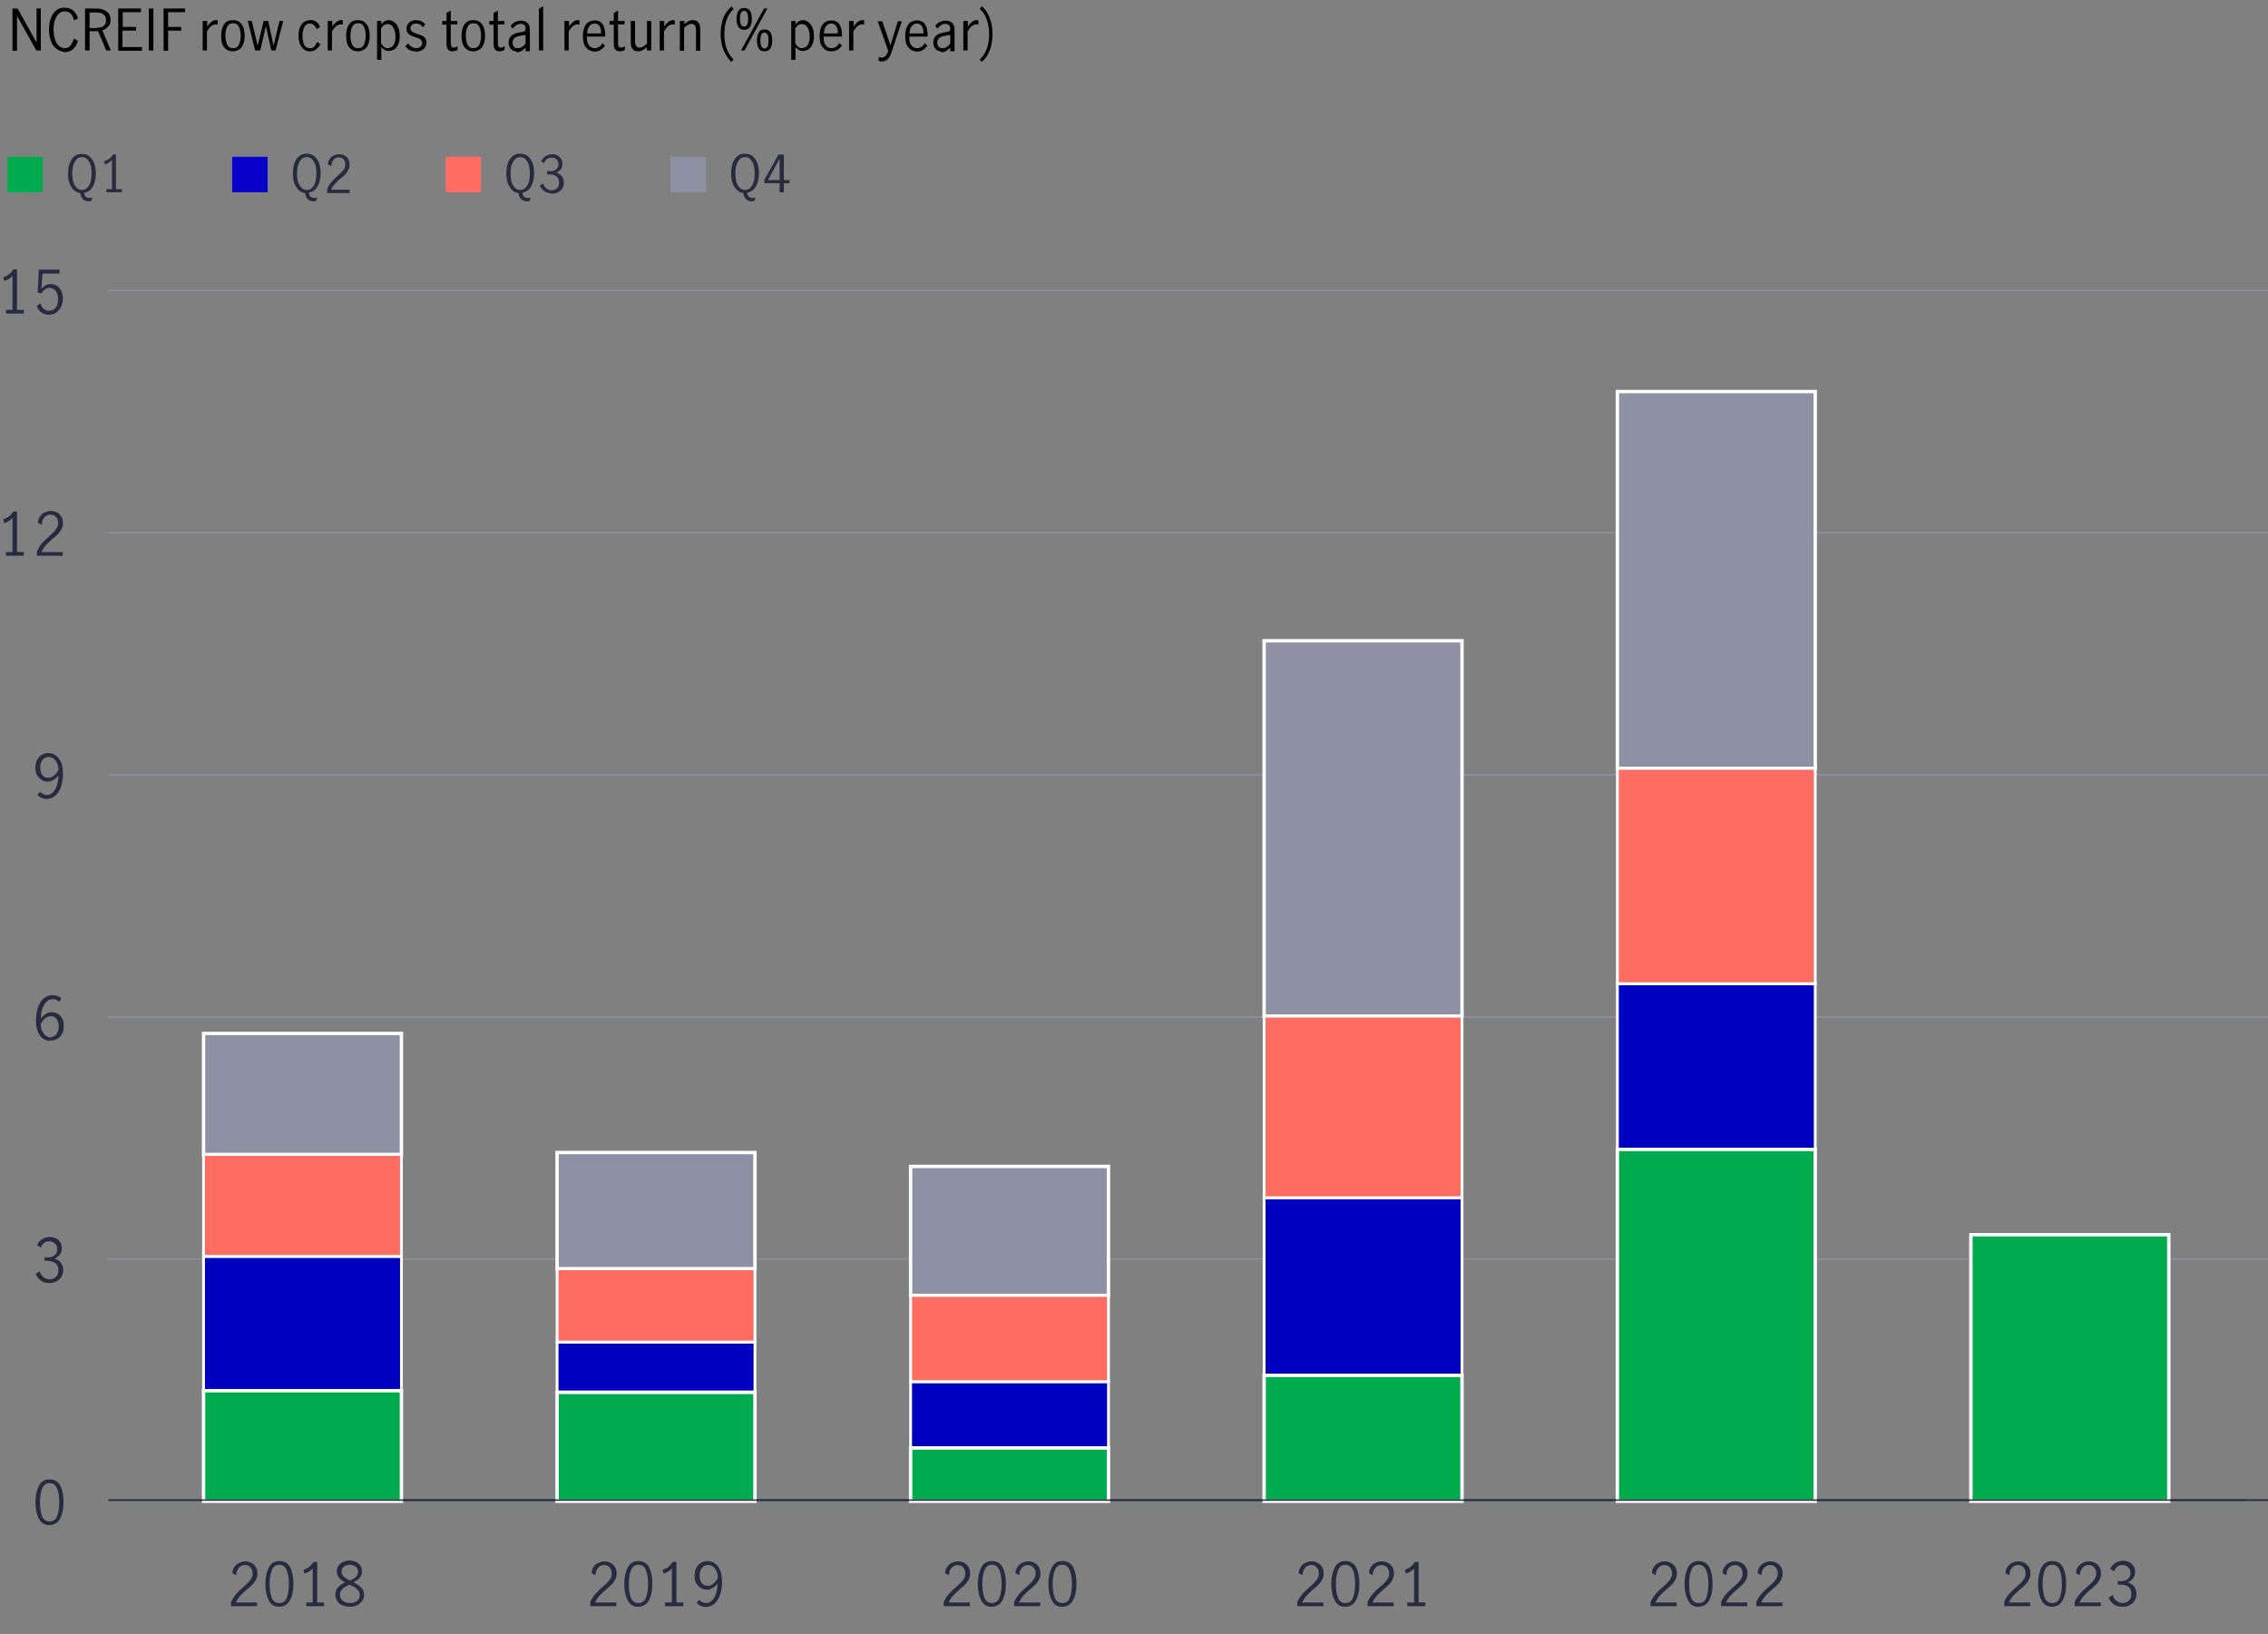 <?xml version="1.0" encoding="utf-8"?>
<!-- Generator: Adobe Illustrator 27.5.0, SVG Export Plug-In . SVG Version: 6.00 Build 0)  -->
<svg version="1.1" id="Private_credit_pie" xmlns="http://www.w3.org/2000/svg" xmlns:xlink="http://www.w3.org/1999/xlink" x="0px"
	 y="0px" viewBox="0 0 800 576.3" style="enable-background:new 0 0 800 576.3;" xml:space="preserve">
<rect x="0" y="0" width="800" height="576.3" fill="#808080" stroke="none"/>
<style type="text/css">
	.st0{fill:none;stroke:#282B3E;stroke-width:0.5;stroke-miterlimit:10;}
	.st1{enable-background:new    ;}
	.st2{fill:#272B40;}
	.st3{fill:none;stroke:#8E90A2;stroke-width:0.5;stroke-linecap:round;stroke-linejoin:round;}
	.st4{fill:#8E90A4;stroke:#FFFFFF;stroke-width:1.2;stroke-miterlimit:10;}
	.st5{fill:#FF6C62;stroke:#FFFFFF;stroke-width:0.99;stroke-miterlimit:10;}
	.st6{fill:#0000C1;stroke:#FFFFFF;stroke-width:0.99;stroke-miterlimit:10;}
	.st7{fill:#00AB4E;stroke:#FFFFFF;stroke-width:1.2;stroke-miterlimit:10;}
	.st8{fill:#00AB4E;}
	.st9{fill:#282B3E;}
	.st10{fill:#0800C9;}
	.st11{fill:#FF6C62;}
	.st12{fill:#8E90A4;}
</style>
<line class="st0" x1="38.3" y1="529.1" x2="792.5" y2="529.1"/>
<g class="st1">
	<path class="st2" d="M13.7,535.6c-0.8-1.5-1.2-3.5-1.2-5.7c0-2.3,0.4-4.2,1.2-5.8c0.8-1.6,2-2.3,3.8-2.3c1.8,0,3.1,0.8,3.8,2.3
		c0.8,1.6,1.1,3.5,1.1,5.8c0,2.3-0.4,4.2-1.2,5.7s-2.1,2.3-3.8,2.3S14.5,537.2,13.7,535.6z M20.2,534.6c0.5-1.4,0.7-2.9,0.7-4.7
		c0-1.8-0.2-3.4-0.7-4.7c-0.5-1.4-1.4-2.1-2.7-2.1c-1.3,0-2.2,0.7-2.7,2.1c-0.5,1.4-0.7,2.9-0.7,4.7c0,1.8,0.2,3.3,0.7,4.7
		c0.5,1.4,1.4,2,2.7,2C18.8,536.6,19.7,535.9,20.2,534.6z"/>
</g>
<g class="st1">
	<path class="st2" d="M14.5,451.7c-0.9-0.6-1.5-1.4-1.9-2.4l1.4-0.9c0.3,0.8,0.7,1.5,1.3,2c0.6,0.5,1.3,0.8,2.1,0.8
		c1,0,1.7-0.3,2.3-0.8c0.6-0.6,0.9-1.3,0.9-2.3c0-1.2-0.4-2.1-1.1-2.6s-1.7-0.8-2.9-0.8c-0.4,0-0.7,0-0.9,0v-1.3
		c0.3,0.1,0.7,0.1,1.1,0.1c1.1,0,2-0.3,2.5-0.8c0.6-0.5,0.9-1.2,0.9-2.1c0-0.9-0.3-1.5-0.8-2s-1.2-0.8-2.1-0.8
		c-0.7,0-1.3,0.2-1.8,0.6c-0.5,0.4-0.9,1-1.1,1.6l-1.3-0.8c0.3-0.9,0.9-1.5,1.7-2.1c0.8-0.5,1.7-0.8,2.8-0.8c0.8,0,1.5,0.2,2.2,0.5
		c0.6,0.3,1.1,0.8,1.5,1.4s0.5,1.3,0.5,2c0,0.9-0.2,1.6-0.6,2.2c-0.4,0.6-1.1,1.1-2,1.5c1,0.3,1.8,0.8,2.3,1.5
		c0.5,0.7,0.8,1.5,0.8,2.4c0,0.9-0.2,1.8-0.6,2.5s-1,1.2-1.7,1.6c-0.7,0.4-1.6,0.6-2.5,0.6C16.3,452.6,15.3,452.3,14.5,451.7z"/>
</g>
<g class="st1">
	<path class="st2" d="M15.3,366.4c-0.8-0.5-1.4-1.3-1.9-2.4c-0.5-1.1-0.7-2.5-0.7-4.1c0-1.9,0.3-3.5,0.8-4.9c0.5-1.3,1.2-2.3,2.1-3
		c0.9-0.7,1.9-1,2.9-1c0.6,0,1.2,0.1,1.7,0.3s1,0.4,1.4,0.8l-0.7,1.3c-0.6-0.7-1.4-1-2.3-1c-0.7,0-1.3,0.2-1.9,0.7
		c-0.6,0.5-1.1,1.2-1.6,2.2c-0.4,1-0.7,2.3-0.7,3.9c0.6-0.7,1.2-1.2,1.8-1.6s1.3-0.6,2-0.6c0.7,0,1.4,0.2,2.1,0.5
		c0.7,0.4,1.2,0.9,1.6,1.6c0.4,0.7,0.6,1.6,0.6,2.7c0,1.2-0.2,2.2-0.7,3c-0.5,0.8-1.1,1.4-1.8,1.7c-0.7,0.4-1.4,0.5-2.1,0.5
		C16.9,367.2,16.1,366.9,15.3,366.4z M19.2,365.4c0.5-0.3,0.8-0.7,1.1-1.3c0.3-0.6,0.4-1.3,0.4-2.2c0-0.6-0.1-1.1-0.3-1.7
		c-0.2-0.5-0.5-1-0.9-1.3s-0.9-0.5-1.5-0.5c-0.8,0-1.5,0.3-2.1,0.8c-0.6,0.5-1.1,1.1-1.5,1.9c0,1.2,0.2,2.1,0.6,2.8
		c0.4,0.7,0.8,1.2,1.3,1.5c0.5,0.3,1,0.5,1.5,0.5C18.3,365.8,18.8,365.6,19.2,365.4z"/>
</g>
<g class="st1">
	<path class="st2" d="M13.2,280.4l0.9-1.1c0.8,0.7,1.6,1.1,2.4,1.1c0.7,0,1.3-0.2,1.9-0.7s1.1-1.2,1.5-2.2c0.4-1,0.7-2.3,0.7-4
		c-0.5,0.7-1.1,1.2-1.8,1.6c-0.6,0.4-1.3,0.6-2,0.6c-0.6,0-1.3-0.2-1.9-0.5s-1.2-0.9-1.7-1.6c-0.5-0.7-0.7-1.7-0.7-2.8
		c0-1.2,0.2-2.2,0.7-3c0.5-0.8,1.1-1.4,1.8-1.7c0.7-0.4,1.4-0.5,2.1-0.5c0.9,0,1.8,0.3,2.5,0.8c0.8,0.5,1.4,1.3,1.9,2.4
		c0.5,1.1,0.7,2.5,0.7,4.1c0,1.9-0.3,3.5-0.8,4.9c-0.5,1.3-1.2,2.3-2.1,3c-0.9,0.7-1.9,1-2.9,1C15.3,281.8,14.2,281.3,13.2,280.4z
		 M19,273.6c0.6-0.5,1.1-1.1,1.6-1.9c0-1.2-0.2-2.1-0.6-2.8s-0.8-1.2-1.3-1.5s-1-0.4-1.5-0.4c-0.5,0-1,0.1-1.5,0.4
		c-0.5,0.3-0.8,0.7-1.1,1.3c-0.3,0.6-0.4,1.3-0.4,2.2c0,0.9,0.2,1.8,0.7,2.4c0.5,0.7,1.1,1,2,1C17.7,274.4,18.4,274.1,19,273.6z"/>
</g>
<g class="st1">
	<path class="st2" d="M4.4,194.7v-12c-0.7,0.8-1.6,1.4-2.9,1.8l-0.4-1.3c0.8-0.3,1.5-0.6,2.1-1.1c0.6-0.5,1.1-1.1,1.5-1.7h1.3v14.3
		h2.4v1.3H2.1v-1.3H4.4z"/>
	<path class="st2" d="M14.7,191.7c0.7-0.8,1.6-1.7,2.7-2.6c0.7-0.6,1.3-1.2,1.7-1.6c0.4-0.4,0.7-0.9,1-1.4s0.4-1.1,0.4-1.6
		c0-0.8-0.2-1.5-0.7-2.1c-0.5-0.6-1.1-0.9-2-0.9c-0.6,0-1.2,0.2-1.6,0.5c-0.5,0.3-0.8,0.8-1.1,1.3c-0.2,0.6-0.4,1.1-0.3,1.8
		l-1.4-0.7c0-0.8,0.2-1.5,0.6-2.1c0.4-0.6,0.9-1.2,1.6-1.5s1.5-0.6,2.3-0.6c0.9,0,1.6,0.2,2.3,0.6c0.7,0.4,1.1,0.9,1.5,1.5
		c0.3,0.6,0.5,1.4,0.5,2.2c0,0.8-0.2,1.5-0.5,2.1c-0.3,0.6-0.7,1.2-1.2,1.7c-0.5,0.5-1.1,1.1-2,1.8c-1,0.9-1.8,1.6-2.4,2.3
		c-0.6,0.7-1.1,1.5-1.5,2.3h7.5v1.3H13v-1.4C13.5,193.5,14,192.5,14.7,191.7z"/>
</g>
<g class="st1">
	<path class="st2" d="M4.4,109.3v-12c-0.7,0.8-1.6,1.4-2.9,1.8l-0.4-1.3c0.8-0.3,1.5-0.6,2.1-1.1c0.6-0.5,1.1-1.1,1.5-1.7h1.3v14.3
		h2.4v1.3H2.1v-1.3H4.4z"/>
	<path class="st2" d="M14.6,110.2c-0.8-0.5-1.3-1.3-1.6-2.3l1.3-0.9c0.2,0.8,0.6,1.5,1.1,1.9c0.6,0.5,1.2,0.7,1.9,0.7
		c0.7,0,1.3-0.2,1.8-0.6c0.5-0.4,0.9-0.9,1.1-1.5s0.3-1.3,0.3-2c0-0.8-0.1-1.5-0.4-2.1c-0.3-0.6-0.6-1.1-1.1-1.4
		c-0.5-0.3-1-0.5-1.5-0.5c-0.6,0-1.2,0.2-1.7,0.6c-0.5,0.4-0.9,0.9-1.2,1.4l-1.3-0.3l0.4-8.1h7.3v1.4h-6l-0.4,5.4
		c0.9-1.1,2-1.7,3.2-1.7c0.9,0,1.7,0.2,2.4,0.7c0.7,0.5,1.2,1.1,1.5,1.9s0.5,1.6,0.5,2.5c0,1-0.2,1.9-0.6,2.8
		c-0.4,0.9-1,1.5-1.7,2.1c-0.8,0.5-1.6,0.8-2.6,0.8C16.2,111,15.3,110.7,14.6,110.2z"/>
</g>
<line class="st0" x1="70.4" y1="529.1" x2="818.5" y2="529.1"/>
<line class="st3" x1="38.3" y1="444.1" x2="805.5" y2="444.1"/>
<line class="st3" x1="38.3" y1="358.7" x2="805.5" y2="358.7"/>
<line class="st3" x1="38.3" y1="273.3" x2="805.5" y2="273.3"/>
<line class="st3" x1="38.3" y1="187.9" x2="805.5" y2="187.9"/>
<line class="st3" x1="38.3" y1="102.5" x2="805.5" y2="102.5"/>
<rect x="71.8" y="364.5" class="st4" width="69.8" height="42.7"/>
<rect x="196.5" y="406.5" class="st4" width="69.8" height="41"/>
<rect x="321.2" y="411.4" class="st4" width="69.8" height="45.5"/>
<rect x="445.9" y="226" class="st4" width="69.8" height="132.4"/>
<rect x="570.5" y="138.1" class="st4" width="69.8" height="132.9"/>
<rect x="71.8" y="407.2" class="st5" width="69.8" height="36"/>
<rect x="196.5" y="447.5" class="st5" width="69.8" height="25.9"/>
<rect x="321.2" y="456.9" class="st5" width="69.8" height="30.5"/>
<rect x="445.9" y="358.4" class="st5" width="69.8" height="64.1"/>
<rect x="570.5" y="271" class="st5" width="69.8" height="76"/>
<rect x="71.8" y="443.2" class="st6" width="69.8" height="47.3"/>
<rect x="196.5" y="473.4" class="st6" width="69.8" height="17.6"/>
<rect x="321.2" y="487.4" class="st6" width="69.8" height="23.3"/>
<rect x="445.9" y="422.5" class="st6" width="69.8" height="62.6"/>
<rect x="570.5" y="347" class="st6" width="69.8" height="58.4"/>
<rect x="71.8" y="490.5" class="st7" width="69.8" height="39"/>
<rect x="196.5" y="491.1" class="st7" width="69.8" height="38.4"/>
<rect x="321.2" y="510.7" class="st7" width="69.8" height="18.8"/>
<rect x="445.9" y="485.1" class="st7" width="69.8" height="44.4"/>
<rect x="570.5" y="405.4" class="st7" width="69.8" height="124.1"/>
<rect x="695.2" y="435.5" class="st7" width="69.8" height="94"/>
<g class="st1">
	<path class="st2" d="M708.7,562.2c0.7-0.8,1.6-1.7,2.7-2.6c0.7-0.6,1.3-1.2,1.7-1.6c0.4-0.4,0.7-0.9,1-1.4s0.4-1.1,0.4-1.6
		c0-0.8-0.2-1.5-0.7-2.1c-0.5-0.6-1.1-0.9-2-0.9c-0.6,0-1.2,0.2-1.6,0.5c-0.5,0.3-0.8,0.8-1.1,1.3c-0.2,0.6-0.4,1.1-0.3,1.8
		l-1.4-0.7c0-0.8,0.2-1.5,0.6-2.1c0.4-0.6,0.9-1.2,1.6-1.5s1.5-0.6,2.3-0.6c0.9,0,1.6,0.2,2.3,0.6c0.7,0.4,1.1,0.9,1.5,1.5
		c0.3,0.6,0.5,1.4,0.5,2.2c0,0.8-0.2,1.5-0.5,2.1c-0.3,0.6-0.7,1.2-1.2,1.7c-0.5,0.5-1.1,1.1-2,1.8c-1,0.9-1.8,1.6-2.4,2.3
		c-0.6,0.7-1.1,1.5-1.5,2.3h7.5v1.3H707V565C707.4,563.9,708,563,708.7,562.2z"/>
	<path class="st2" d="M720.1,564.4c-0.8-1.5-1.2-3.5-1.2-5.7c0-2.3,0.4-4.2,1.2-5.8c0.8-1.6,2-2.3,3.8-2.3c1.8,0,3.1,0.8,3.8,2.3
		c0.8,1.6,1.1,3.5,1.1,5.8c0,2.3-0.4,4.2-1.2,5.7s-2.1,2.3-3.8,2.3S720.9,566,720.1,564.4z M726.6,563.4c0.5-1.4,0.7-2.9,0.7-4.7
		c0-1.8-0.2-3.4-0.7-4.7c-0.5-1.4-1.4-2.1-2.7-2.1c-1.3,0-2.2,0.7-2.7,2.1s-0.7,2.9-0.7,4.7c0,1.8,0.2,3.3,0.7,4.7
		c0.5,1.4,1.4,2,2.7,2C725.2,565.4,726.1,564.7,726.6,563.4z"/>
	<path class="st2" d="M733.6,562.2c0.7-0.8,1.6-1.7,2.7-2.6c0.7-0.6,1.3-1.2,1.7-1.6c0.4-0.4,0.7-0.9,1-1.4c0.3-0.5,0.4-1.1,0.4-1.6
		c0-0.8-0.2-1.5-0.7-2.1c-0.5-0.6-1.1-0.9-2-0.9c-0.6,0-1.2,0.2-1.6,0.5c-0.5,0.3-0.8,0.8-1.1,1.3c-0.2,0.6-0.4,1.1-0.3,1.8
		l-1.4-0.7c0-0.8,0.2-1.5,0.6-2.1s0.9-1.2,1.6-1.5c0.7-0.4,1.5-0.6,2.3-0.6c0.9,0,1.6,0.2,2.3,0.6c0.7,0.4,1.1,0.9,1.5,1.5
		c0.3,0.6,0.5,1.4,0.5,2.2c0,0.8-0.2,1.5-0.5,2.1c-0.3,0.6-0.7,1.2-1.2,1.7c-0.5,0.5-1.1,1.1-2,1.8c-1,0.9-1.8,1.6-2.4,2.3
		c-0.6,0.7-1.1,1.5-1.5,2.3h7.5v1.3h-9.2V565C732.3,563.9,732.9,563,733.6,562.2z"/>
	<path class="st2" d="M745.7,565.9c-0.9-0.6-1.5-1.4-1.9-2.4l1.4-0.9c0.3,0.8,0.7,1.5,1.3,2c0.6,0.5,1.3,0.8,2.1,0.8
		c1,0,1.7-0.3,2.3-0.8c0.6-0.6,0.9-1.3,0.9-2.3c0-1.2-0.3-2.1-1-2.6s-1.7-0.8-2.9-0.8c-0.4,0-0.7,0-0.9,0v-1.3
		c0.3,0.1,0.7,0.1,1.1,0.1c1.1,0,2-0.3,2.5-0.8c0.6-0.5,0.9-1.2,0.9-2.1c0-0.9-0.3-1.5-0.8-2s-1.2-0.8-2.1-0.8
		c-0.7,0-1.3,0.2-1.8,0.6c-0.5,0.4-0.9,1-1.1,1.6l-1.3-0.8c0.3-0.9,0.9-1.5,1.7-2.1c0.8-0.5,1.7-0.8,2.8-0.8c0.8,0,1.5,0.2,2.2,0.5
		c0.6,0.3,1.1,0.8,1.5,1.4s0.5,1.3,0.5,2c0,0.9-0.2,1.6-0.6,2.2c-0.4,0.6-1.1,1.1-2,1.5c1,0.3,1.8,0.8,2.3,1.5
		c0.5,0.7,0.8,1.5,0.8,2.4c0,0.9-0.2,1.8-0.6,2.5s-1,1.2-1.7,1.6c-0.7,0.4-1.6,0.6-2.5,0.6C747.6,566.8,746.6,566.5,745.7,565.9z"/>
</g>
<g class="st1">
	<path class="st2" d="M584,562.2c0.7-0.8,1.6-1.7,2.7-2.6c0.7-0.6,1.3-1.2,1.7-1.6c0.4-0.4,0.7-0.9,1-1.4c0.3-0.5,0.4-1.1,0.4-1.6
		c0-0.8-0.2-1.5-0.7-2.1c-0.5-0.6-1.1-0.9-2-0.9c-0.6,0-1.2,0.2-1.6,0.5c-0.5,0.3-0.8,0.8-1.1,1.3c-0.2,0.6-0.4,1.1-0.3,1.8
		l-1.4-0.7c0-0.8,0.2-1.5,0.6-2.1s0.9-1.2,1.6-1.5c0.7-0.4,1.5-0.6,2.3-0.6c0.9,0,1.6,0.2,2.3,0.6c0.7,0.4,1.1,0.9,1.5,1.5
		c0.3,0.6,0.5,1.4,0.5,2.2c0,0.8-0.2,1.5-0.5,2.1c-0.3,0.6-0.7,1.2-1.2,1.7c-0.5,0.5-1.1,1.1-2,1.8c-1,0.9-1.8,1.6-2.4,2.3
		c-0.6,0.7-1.1,1.5-1.5,2.3h7.5v1.3h-9.2V565C582.8,563.9,583.3,563,584,562.2z"/>
	<path class="st2" d="M595.4,564.4c-0.8-1.5-1.2-3.5-1.2-5.7c0-2.3,0.4-4.2,1.2-5.8c0.8-1.6,2-2.3,3.8-2.3c1.8,0,3.1,0.8,3.8,2.3
		c0.8,1.6,1.1,3.5,1.1,5.8c0,2.3-0.4,4.2-1.2,5.7s-2.1,2.3-3.8,2.3C597.5,566.8,596.2,566,595.4,564.4z M601.9,563.4
		c0.5-1.4,0.7-2.9,0.7-4.7c0-1.8-0.2-3.4-0.7-4.7s-1.4-2.1-2.7-2.1c-1.3,0-2.2,0.7-2.7,2.1s-0.7,2.9-0.7,4.7c0,1.8,0.2,3.3,0.7,4.7
		c0.5,1.4,1.4,2,2.7,2C600.6,565.4,601.5,564.7,601.9,563.4z"/>
	<path class="st2" d="M608.9,562.2c0.7-0.8,1.6-1.7,2.7-2.6c0.7-0.6,1.3-1.2,1.7-1.6s0.7-0.9,1-1.4c0.3-0.5,0.4-1.1,0.4-1.6
		c0-0.8-0.2-1.5-0.7-2.1c-0.5-0.6-1.1-0.9-2-0.9c-0.6,0-1.2,0.2-1.6,0.5c-0.5,0.3-0.8,0.8-1.1,1.3s-0.4,1.1-0.3,1.8l-1.4-0.7
		c0-0.8,0.2-1.5,0.6-2.1c0.4-0.6,0.9-1.2,1.6-1.5c0.7-0.4,1.5-0.6,2.3-0.6c0.9,0,1.6,0.2,2.3,0.6c0.7,0.4,1.1,0.9,1.5,1.5
		c0.3,0.6,0.5,1.4,0.5,2.2c0,0.8-0.2,1.5-0.5,2.1s-0.7,1.2-1.2,1.7c-0.5,0.5-1.1,1.1-2,1.8c-1,0.9-1.8,1.6-2.4,2.3
		c-0.6,0.7-1.1,1.5-1.5,2.3h7.5v1.3h-9.2V565C607.6,563.9,608.2,563,608.9,562.2z"/>
	<path class="st2" d="M621.3,562.2c0.7-0.8,1.6-1.7,2.7-2.6c0.7-0.6,1.3-1.2,1.7-1.6c0.4-0.4,0.7-0.9,1-1.4c0.3-0.5,0.4-1.1,0.4-1.6
		c0-0.8-0.2-1.5-0.7-2.1c-0.5-0.6-1.1-0.9-2-0.9c-0.6,0-1.2,0.2-1.6,0.5c-0.5,0.3-0.8,0.8-1.1,1.3c-0.2,0.6-0.4,1.1-0.3,1.8
		l-1.4-0.7c0-0.8,0.2-1.5,0.6-2.1s0.9-1.2,1.6-1.5c0.7-0.4,1.5-0.6,2.3-0.6c0.9,0,1.6,0.2,2.3,0.6c0.7,0.4,1.1,0.9,1.5,1.5
		c0.3,0.6,0.5,1.4,0.5,2.2c0,0.8-0.2,1.5-0.5,2.1c-0.3,0.6-0.7,1.2-1.2,1.7c-0.5,0.5-1.1,1.1-2,1.8c-1,0.9-1.8,1.6-2.4,2.3
		c-0.6,0.7-1.1,1.5-1.5,2.3h7.5v1.3h-9.2V565C620,563.9,620.6,563,621.3,562.2z"/>
</g>
<g class="st1">
	<path class="st2" d="M459.4,562.2c0.7-0.8,1.6-1.7,2.7-2.6c0.7-0.6,1.3-1.2,1.7-1.6c0.4-0.4,0.7-0.9,1-1.4c0.3-0.5,0.4-1.1,0.4-1.6
		c0-0.8-0.2-1.5-0.7-2.1c-0.5-0.6-1.1-0.9-2-0.9c-0.6,0-1.2,0.2-1.6,0.5c-0.5,0.3-0.8,0.8-1.1,1.3c-0.2,0.6-0.4,1.1-0.3,1.8
		l-1.4-0.7c0-0.8,0.2-1.5,0.6-2.1s0.9-1.2,1.6-1.5c0.7-0.4,1.5-0.6,2.3-0.6c0.9,0,1.6,0.2,2.3,0.6c0.7,0.4,1.1,0.9,1.5,1.5
		c0.3,0.6,0.5,1.4,0.5,2.2c0,0.8-0.2,1.5-0.5,2.1c-0.3,0.6-0.7,1.2-1.2,1.7c-0.5,0.5-1.1,1.1-2,1.8c-1,0.9-1.8,1.6-2.4,2.3
		c-0.6,0.7-1.1,1.5-1.5,2.3h7.5v1.3h-9.2V565C458.1,563.9,458.7,563,459.4,562.2z"/>
	<path class="st2" d="M470.8,564.4c-0.8-1.5-1.2-3.5-1.2-5.7c0-2.3,0.4-4.2,1.2-5.8c0.8-1.6,2-2.3,3.8-2.3c1.8,0,3.1,0.8,3.8,2.3
		c0.8,1.6,1.1,3.5,1.1,5.8c0,2.3-0.4,4.2-1.2,5.7s-2.1,2.3-3.8,2.3C472.8,566.8,471.6,566,470.8,564.4z M477.3,563.4
		c0.5-1.4,0.7-2.9,0.7-4.7c0-1.8-0.2-3.4-0.7-4.7s-1.4-2.1-2.7-2.1c-1.3,0-2.2,0.7-2.7,2.1s-0.7,2.9-0.7,4.7c0,1.8,0.2,3.3,0.7,4.7
		c0.5,1.4,1.4,2,2.7,2C475.9,565.4,476.8,564.7,477.3,563.4z"/>
	<path class="st2" d="M484.2,562.2c0.7-0.8,1.6-1.7,2.7-2.6c0.7-0.6,1.3-1.2,1.7-1.6s0.7-0.9,1-1.4c0.3-0.5,0.4-1.1,0.4-1.6
		c0-0.8-0.2-1.5-0.7-2.1c-0.5-0.6-1.1-0.9-2-0.9c-0.6,0-1.2,0.2-1.6,0.5c-0.5,0.3-0.8,0.8-1.1,1.3s-0.4,1.1-0.3,1.8l-1.4-0.7
		c0-0.8,0.2-1.5,0.6-2.1c0.4-0.6,0.9-1.2,1.6-1.5c0.7-0.4,1.5-0.6,2.3-0.6c0.9,0,1.6,0.2,2.3,0.6c0.7,0.4,1.1,0.9,1.5,1.5
		c0.3,0.6,0.5,1.4,0.5,2.2c0,0.8-0.2,1.5-0.5,2.1s-0.7,1.2-1.2,1.7c-0.5,0.5-1.1,1.1-2,1.8c-1,0.9-1.8,1.6-2.4,2.3
		c-0.6,0.7-1.1,1.5-1.5,2.3h7.5v1.3h-9.2V565C482.9,563.9,483.5,563,484.2,562.2z"/>
	<path class="st2" d="M498.8,565.2v-12c-0.7,0.8-1.6,1.4-2.9,1.8l-0.4-1.3c0.8-0.3,1.5-0.6,2.1-1.1c0.6-0.5,1.1-1.1,1.5-1.7h1.3
		v14.3h2.4v1.3h-6.4v-1.3H498.8z"/>
</g>
<g class="st1">
	<path class="st2" d="M334.7,562.2c0.7-0.8,1.6-1.7,2.7-2.6c0.7-0.6,1.3-1.2,1.7-1.6s0.7-0.9,1-1.4c0.3-0.5,0.4-1.1,0.4-1.6
		c0-0.8-0.2-1.5-0.7-2.1c-0.5-0.6-1.1-0.9-2-0.9c-0.6,0-1.2,0.2-1.6,0.5c-0.5,0.3-0.8,0.8-1.1,1.3s-0.4,1.1-0.3,1.8l-1.4-0.7
		c0-0.8,0.2-1.5,0.6-2.1c0.4-0.6,0.9-1.2,1.6-1.5c0.7-0.4,1.5-0.6,2.3-0.6c0.9,0,1.6,0.2,2.3,0.6c0.7,0.4,1.1,0.9,1.5,1.5
		c0.3,0.6,0.5,1.4,0.5,2.2c0,0.8-0.2,1.5-0.5,2.1s-0.7,1.2-1.2,1.7c-0.5,0.5-1.1,1.1-2,1.8c-1,0.9-1.8,1.6-2.4,2.3
		c-0.6,0.7-1.1,1.5-1.5,2.3h7.5v1.3h-9.2V565C333.4,563.9,334,563,334.7,562.2z"/>
	<path class="st2" d="M346.1,564.4c-0.8-1.5-1.2-3.5-1.2-5.7c0-2.3,0.4-4.2,1.2-5.8c0.8-1.6,2-2.3,3.8-2.3c1.8,0,3.1,0.8,3.8,2.3
		c0.8,1.6,1.1,3.5,1.1,5.8c0,2.3-0.4,4.2-1.2,5.7s-2.1,2.3-3.8,2.3C348.2,566.8,346.9,566,346.1,564.4z M352.6,563.4
		c0.5-1.4,0.7-2.9,0.7-4.7c0-1.8-0.2-3.4-0.7-4.7c-0.5-1.4-1.4-2.1-2.7-2.1c-1.3,0-2.2,0.7-2.7,2.1c-0.5,1.4-0.7,2.9-0.7,4.7
		c0,1.8,0.2,3.3,0.7,4.7c0.5,1.4,1.4,2,2.7,2C351.2,565.4,352.1,564.7,352.6,563.4z"/>
	<path class="st2" d="M359.5,562.2c0.7-0.8,1.6-1.7,2.7-2.6c0.7-0.6,1.3-1.2,1.7-1.6c0.4-0.4,0.7-0.9,1-1.4c0.3-0.5,0.4-1.1,0.4-1.6
		c0-0.8-0.2-1.5-0.7-2.1c-0.5-0.6-1.1-0.9-2-0.9c-0.6,0-1.2,0.2-1.6,0.5c-0.5,0.3-0.8,0.8-1.1,1.3c-0.2,0.6-0.4,1.1-0.3,1.8
		l-1.4-0.7c0-0.8,0.2-1.5,0.6-2.1s0.9-1.2,1.6-1.5c0.7-0.4,1.5-0.6,2.3-0.6c0.9,0,1.6,0.2,2.3,0.6c0.7,0.4,1.1,0.9,1.5,1.5
		c0.3,0.6,0.5,1.4,0.5,2.2c0,0.8-0.2,1.5-0.5,2.1c-0.3,0.6-0.7,1.2-1.2,1.7c-0.5,0.5-1.1,1.1-2,1.8c-1,0.9-1.8,1.6-2.4,2.3
		c-0.6,0.7-1.1,1.5-1.5,2.3h7.5v1.3h-9.2V565C358.3,563.9,358.8,563,359.5,562.2z"/>
	<path class="st2" d="M371,564.4c-0.8-1.5-1.2-3.5-1.2-5.7c0-2.3,0.4-4.2,1.2-5.8c0.8-1.6,2-2.3,3.8-2.3c1.8,0,3.1,0.8,3.8,2.3
		c0.8,1.6,1.1,3.5,1.1,5.8c0,2.3-0.4,4.2-1.2,5.7s-2.1,2.3-3.8,2.3C373,566.8,371.8,566,371,564.4z M377.4,563.4
		c0.5-1.4,0.7-2.9,0.7-4.7c0-1.8-0.2-3.4-0.7-4.7s-1.4-2.1-2.7-2.1c-1.3,0-2.2,0.7-2.7,2.1s-0.7,2.9-0.7,4.7c0,1.8,0.2,3.3,0.7,4.7
		c0.5,1.4,1.4,2,2.7,2C376.1,565.4,377,564.7,377.4,563.4z"/>
</g>
<g class="st1">
	<path class="st2" d="M210,562.2c0.7-0.8,1.6-1.7,2.7-2.6c0.7-0.6,1.3-1.2,1.7-1.6c0.4-0.4,0.7-0.9,1-1.4s0.4-1.1,0.4-1.6
		c0-0.8-0.2-1.5-0.7-2.1c-0.5-0.6-1.1-0.9-2-0.9c-0.6,0-1.2,0.2-1.6,0.5c-0.5,0.3-0.8,0.8-1.1,1.3c-0.2,0.6-0.4,1.1-0.3,1.8
		l-1.4-0.7c0-0.8,0.2-1.5,0.6-2.1c0.4-0.6,0.9-1.2,1.6-1.5s1.5-0.6,2.3-0.6c0.9,0,1.6,0.2,2.3,0.6c0.7,0.4,1.1,0.9,1.5,1.5
		c0.3,0.6,0.5,1.4,0.5,2.2c0,0.8-0.2,1.5-0.5,2.1c-0.3,0.6-0.7,1.2-1.2,1.7c-0.5,0.5-1.1,1.1-2,1.8c-1,0.9-1.8,1.6-2.4,2.3
		c-0.6,0.7-1.1,1.5-1.5,2.3h7.5v1.3h-9.2V565C208.7,563.9,209.3,563,210,562.2z"/>
	<path class="st2" d="M221.4,564.4c-0.8-1.5-1.2-3.5-1.2-5.7c0-2.3,0.4-4.2,1.2-5.8c0.8-1.6,2-2.3,3.8-2.3c1.8,0,3.1,0.8,3.8,2.3
		c0.8,1.6,1.1,3.5,1.1,5.8c0,2.3-0.4,4.2-1.2,5.7s-2.1,2.3-3.8,2.3S222.2,566,221.4,564.4z M227.9,563.4c0.5-1.4,0.7-2.9,0.7-4.7
		c0-1.8-0.2-3.4-0.7-4.7c-0.5-1.4-1.4-2.1-2.7-2.1c-1.3,0-2.2,0.7-2.7,2.1c-0.5,1.4-0.7,2.9-0.7,4.7c0,1.8,0.2,3.3,0.7,4.7
		c0.5,1.4,1.4,2,2.7,2C226.5,565.4,227.4,564.7,227.9,563.4z"/>
	<path class="st2" d="M237,565.2v-12c-0.7,0.8-1.6,1.4-2.9,1.8l-0.4-1.3c0.8-0.3,1.5-0.6,2.1-1.1c0.6-0.5,1.1-1.1,1.5-1.7h1.3v14.3
		h2.4v1.3h-6.4v-1.3H237z"/>
	<path class="st2" d="M245.7,565.4l0.9-1.1c0.8,0.7,1.6,1.1,2.4,1.1c0.7,0,1.3-0.2,1.9-0.7s1.1-1.2,1.5-2.2c0.4-1,0.7-2.3,0.7-4
		c-0.5,0.7-1.1,1.2-1.8,1.6c-0.6,0.4-1.3,0.6-2,0.6c-0.6,0-1.3-0.2-1.9-0.5s-1.2-0.9-1.7-1.6c-0.5-0.7-0.7-1.7-0.7-2.8
		c0-1.2,0.2-2.2,0.7-3c0.5-0.8,1.1-1.4,1.8-1.7c0.7-0.4,1.4-0.5,2.1-0.5c0.9,0,1.8,0.3,2.5,0.8c0.8,0.5,1.4,1.3,1.9,2.4
		c0.5,1.1,0.7,2.5,0.7,4.1c0,1.9-0.3,3.5-0.8,4.9c-0.5,1.3-1.2,2.3-2.1,3c-0.9,0.7-1.9,1-2.9,1C247.8,566.8,246.7,566.3,245.7,565.4
		z M251.6,558.6c0.6-0.5,1.1-1.1,1.6-1.9c0-1.2-0.2-2.1-0.6-2.8s-0.8-1.2-1.3-1.5s-1-0.4-1.5-0.4c-0.5,0-1,0.1-1.5,0.4
		c-0.5,0.3-0.8,0.7-1.1,1.3c-0.3,0.6-0.4,1.3-0.4,2.2c0,0.9,0.2,1.8,0.7,2.4c0.5,0.7,1.1,1,2,1C250.3,559.4,251,559.2,251.6,558.6z"
		/>
</g>
<g class="st1">
	<path class="st2" d="M83.3,562.2c0.7-0.8,1.6-1.7,2.7-2.6c0.7-0.6,1.3-1.2,1.7-1.6c0.4-0.4,0.7-0.9,1-1.4s0.4-1.1,0.4-1.6
		c0-0.8-0.2-1.5-0.7-2.1c-0.5-0.6-1.1-0.9-2-0.9c-0.6,0-1.2,0.2-1.6,0.5c-0.5,0.3-0.8,0.8-1.1,1.3c-0.2,0.6-0.4,1.1-0.3,1.8
		l-1.4-0.7c0-0.8,0.2-1.5,0.6-2.1c0.4-0.6,0.9-1.2,1.6-1.5s1.5-0.6,2.3-0.6c0.9,0,1.6,0.2,2.3,0.6c0.7,0.4,1.1,0.9,1.5,1.5
		c0.3,0.6,0.5,1.4,0.5,2.2c0,0.8-0.2,1.5-0.5,2.1c-0.3,0.6-0.7,1.2-1.2,1.7c-0.5,0.5-1.1,1.1-2,1.8c-1,0.9-1.8,1.6-2.4,2.3
		c-0.6,0.7-1.1,1.5-1.5,2.3h7.5v1.3h-9.2V565C82.1,563.9,82.6,563,83.3,562.2z"/>
	<path class="st2" d="M94.8,564.4c-0.8-1.5-1.2-3.5-1.2-5.7c0-2.3,0.4-4.2,1.2-5.8c0.8-1.6,2-2.3,3.8-2.3c1.8,0,3.1,0.8,3.8,2.3
		c0.8,1.6,1.1,3.5,1.1,5.8c0,2.3-0.4,4.2-1.2,5.7s-2.1,2.3-3.8,2.3S95.5,566,94.8,564.4z M101.2,563.4c0.5-1.4,0.7-2.9,0.7-4.7
		c0-1.8-0.2-3.4-0.7-4.7c-0.5-1.4-1.4-2.1-2.7-2.1c-1.3,0-2.2,0.7-2.7,2.1c-0.5,1.4-0.7,2.9-0.7,4.7c0,1.8,0.2,3.3,0.7,4.7
		c0.5,1.4,1.4,2,2.7,2C99.9,565.4,100.8,564.7,101.2,563.4z"/>
	<path class="st2" d="M110.3,565.2v-12c-0.7,0.8-1.6,1.4-2.9,1.8l-0.4-1.3c0.8-0.3,1.5-0.6,2.1-1.1c0.6-0.5,1.1-1.1,1.5-1.7h1.3
		v14.3h2.4v1.3H108v-1.3H110.3z"/>
	<path class="st2" d="M127.5,560c0.6,0.6,0.9,1.5,0.9,2.5c0,0.8-0.2,1.6-0.7,2.2c-0.4,0.6-1,1.1-1.8,1.5c-0.8,0.4-1.6,0.5-2.6,0.5
		c-0.9,0-1.7-0.2-2.5-0.5c-0.8-0.3-1.4-0.8-1.8-1.5c-0.4-0.6-0.7-1.4-0.7-2.2c0-1.1,0.3-1.9,0.9-2.6c0.6-0.7,1.5-1.3,2.6-1.8
		c-1-0.5-1.7-1-2.2-1.6c-0.5-0.6-0.8-1.4-0.8-2.3c0-0.7,0.2-1.4,0.6-2s1-1,1.7-1.3c0.7-0.3,1.4-0.5,2.2-0.5c0.8,0,1.5,0.2,2.2,0.5
		c0.7,0.3,1.2,0.7,1.6,1.3c0.4,0.6,0.6,1.2,0.6,2c0,0.9-0.3,1.7-0.8,2.3c-0.5,0.6-1.3,1.1-2.2,1.6C126,558.8,126.9,559.4,127.5,560z
		 M125.9,564.7c0.7-0.5,1-1.2,1-2.2c0-0.6-0.2-1.1-0.5-1.5c-0.3-0.4-0.7-0.8-1.2-1.1c-0.5-0.3-1.1-0.6-1.9-1
		c-0.7,0.3-1.3,0.7-1.8,0.9c-0.5,0.3-0.8,0.7-1.1,1.1c-0.3,0.4-0.5,0.9-0.5,1.5c0,0.9,0.3,1.6,1,2.2c0.7,0.5,1.5,0.8,2.5,0.8
		C124.4,565.4,125.2,565.2,125.9,564.7z M121.3,556.1c0.5,0.5,1.2,0.9,2.2,1.4c0.9-0.5,1.6-0.9,2.1-1.4c0.5-0.5,0.7-1.1,0.7-1.8
		c0-0.7-0.3-1.3-0.8-1.7c-0.5-0.4-1.2-0.7-2-0.7c-0.8,0-1.5,0.2-2.1,0.6c-0.6,0.4-0.9,1-0.9,1.8
		C120.5,555.1,120.8,555.7,121.3,556.1z"/>
</g>
<line class="st0" x1="38.3" y1="529.1" x2="818.5" y2="529.1"/>
<g class="st1">
	<path class="st8" d="M15.1,67.8H2.6V55.3h12.5V67.8z"/>
</g>
<g class="st1">
	<path class="st9" d="M30.3,69.4c0.3,0.3,0.8,0.4,1.4,0.4c0.2,0,0.5,0,0.9-0.1l-0.4,1.2c-0.4,0-0.7,0.1-0.9,0.1
		c-0.8,0-1.5-0.2-2-0.7c-0.5-0.5-0.9-1.2-1-2.2C27.5,68,26.7,67.6,26,67c-0.6-0.6-1.1-1.4-1.5-2.4S24,62.5,24,61.2
		c0-1.4,0.2-2.6,0.6-3.7s1-1.8,1.7-2.4c0.7-0.6,1.6-0.8,2.6-0.8s1.9,0.3,2.6,0.8c0.7,0.6,1.3,1.4,1.7,2.4c0.4,1,0.6,2.3,0.6,3.7
		c0,1.9-0.4,3.5-1.1,4.7c-0.7,1.2-1.7,1.9-3,2.1C29.8,68.7,30,69.1,30.3,69.4z M25.9,64.3c0.3,0.9,0.7,1.5,1.2,2
		c0.5,0.5,1.1,0.7,1.8,0.7c0.7,0,1.3-0.2,1.8-0.7c0.5-0.5,0.9-1.1,1.2-2c0.3-0.9,0.4-1.9,0.4-3.1c0-1.2-0.1-2.2-0.4-3.1
		c-0.3-0.9-0.7-1.5-1.2-2c-0.5-0.5-1.1-0.7-1.8-0.7c-0.7,0-1.3,0.2-1.8,0.7c-0.5,0.5-0.9,1.1-1.2,2s-0.4,1.9-0.4,3.1
		C25.5,62.4,25.6,63.4,25.9,64.3z"/>
	<path class="st9" d="M39.5,66.7V56.4c-0.6,0.7-1.4,1.2-2.5,1.6l-0.3-1.1c0.7-0.2,1.3-0.5,1.8-0.9c0.6-0.4,1-0.9,1.3-1.5h1.1v12.2
		h2.1v1.1h-5.5v-1.1H39.5z"/>
</g>
<g class="st1">
	<path class="st10" d="M94.4,67.8H81.9V55.3h12.5V67.8z"/>
</g>
<g class="st1">
	<path class="st9" d="M109.6,69.4c0.3,0.3,0.8,0.4,1.4,0.4c0.2,0,0.5,0,0.9-0.1l-0.4,1.2c-0.4,0-0.7,0.1-0.9,0.1
		c-0.8,0-1.5-0.2-2-0.7c-0.5-0.5-0.9-1.2-1-2.2c-0.9-0.1-1.7-0.5-2.3-1.1c-0.6-0.6-1.1-1.4-1.5-2.4s-0.5-2.1-0.5-3.5
		c0-1.4,0.2-2.6,0.6-3.7s1-1.8,1.7-2.4c0.7-0.6,1.6-0.8,2.6-0.8s1.9,0.3,2.6,0.8c0.7,0.6,1.3,1.4,1.7,2.4c0.4,1,0.6,2.3,0.6,3.7
		c0,1.9-0.4,3.5-1.1,4.7c-0.7,1.2-1.7,1.9-3,2.1C109,68.7,109.3,69.1,109.6,69.4z M105.2,64.3c0.3,0.9,0.7,1.5,1.2,2
		c0.5,0.5,1.1,0.7,1.8,0.7c0.7,0,1.3-0.2,1.8-0.7c0.5-0.5,0.9-1.1,1.2-2c0.3-0.9,0.4-1.9,0.4-3.1c0-1.2-0.1-2.2-0.4-3.1
		c-0.3-0.9-0.7-1.5-1.2-2c-0.5-0.5-1.1-0.7-1.8-0.7c-0.7,0-1.3,0.2-1.8,0.7c-0.5,0.5-0.9,1.1-1.2,2s-0.4,1.9-0.4,3.1
		C104.8,62.4,104.9,63.4,105.2,64.3z"/>
	<path class="st9" d="M116.9,64.2c0.6-0.7,1.4-1.4,2.3-2.3c0.6-0.5,1.1-1,1.4-1.3c0.3-0.4,0.6-0.8,0.9-1.2c0.2-0.4,0.3-0.9,0.3-1.4
		c0-0.7-0.2-1.3-0.6-1.8s-1-0.7-1.7-0.7c-0.5,0-1,0.1-1.4,0.4c-0.4,0.3-0.7,0.7-0.9,1.2c-0.2,0.5-0.3,1-0.3,1.5l-1.2-0.6
		c0-0.7,0.1-1.3,0.5-1.8s0.8-1,1.4-1.3c0.6-0.3,1.3-0.5,2-0.5c0.8,0,1.4,0.2,2,0.5c0.6,0.3,1,0.8,1.3,1.3s0.4,1.2,0.4,1.9
		c0,0.7-0.1,1.3-0.4,1.8c-0.3,0.5-0.6,1-1,1.5c-0.4,0.4-1,0.9-1.7,1.5c-0.9,0.7-1.5,1.4-2.1,2c-0.5,0.6-1,1.3-1.3,2h6.5v1.2h-7.9
		v-1.2C115.8,65.7,116.3,64.8,116.9,64.2z"/>
</g>
<g class="st1">
	<path class="st11" d="M169.7,67.8h-12.5V55.3h12.5V67.8z"/>
</g>
<g class="st1">
	<path class="st9" d="M184.9,69.4c0.3,0.3,0.8,0.4,1.4,0.4c0.2,0,0.5,0,0.9-0.1l-0.4,1.2c-0.4,0-0.7,0.1-0.9,0.1
		c-0.8,0-1.5-0.2-2-0.7c-0.5-0.5-0.9-1.2-1-2.2c-0.9-0.1-1.7-0.5-2.3-1.1c-0.6-0.6-1.1-1.4-1.5-2.4s-0.5-2.1-0.5-3.5
		c0-1.4,0.2-2.6,0.6-3.7s1-1.8,1.7-2.4c0.7-0.6,1.6-0.8,2.6-0.8s1.9,0.3,2.6,0.8c0.7,0.6,1.3,1.4,1.7,2.4c0.4,1,0.6,2.3,0.6,3.7
		c0,1.9-0.4,3.5-1.1,4.7c-0.7,1.2-1.7,1.9-3,2.1C184.3,68.7,184.6,69.1,184.9,69.4z M180.5,64.3c0.3,0.9,0.7,1.5,1.2,2
		c0.5,0.5,1.1,0.7,1.8,0.7c0.7,0,1.3-0.2,1.8-0.7c0.5-0.5,0.9-1.1,1.2-2c0.3-0.9,0.4-1.9,0.4-3.1c0-1.2-0.1-2.2-0.4-3.1
		c-0.3-0.9-0.7-1.5-1.2-2c-0.5-0.5-1.1-0.7-1.8-0.7c-0.7,0-1.3,0.2-1.8,0.7c-0.5,0.5-0.9,1.1-1.2,2s-0.4,1.9-0.4,3.1
		C180.1,62.4,180.2,63.4,180.5,64.3z"/>
	<path class="st9" d="M192,67.4c-0.7-0.5-1.3-1.2-1.6-2l1.2-0.7c0.2,0.7,0.6,1.3,1.1,1.7c0.5,0.4,1.1,0.7,1.8,0.7
		c0.8,0,1.5-0.2,2-0.7c0.5-0.5,0.7-1.1,0.7-1.9c0-1.1-0.3-1.8-0.9-2.3c-0.6-0.5-1.4-0.7-2.5-0.7c-0.3,0-0.6,0-0.8,0v-1.2
		c0.3,0,0.6,0.1,1,0.1c0.9,0,1.7-0.2,2.2-0.7c0.5-0.5,0.8-1.1,0.8-1.8c0-0.7-0.2-1.3-0.7-1.7c-0.4-0.4-1-0.6-1.8-0.6
		c-0.6,0-1.1,0.2-1.6,0.5c-0.5,0.4-0.8,0.8-0.9,1.4l-1.1-0.6c0.3-0.7,0.8-1.3,1.5-1.8c0.7-0.4,1.5-0.7,2.4-0.7
		c0.7,0,1.3,0.1,1.8,0.4c0.5,0.3,1,0.7,1.3,1.2c0.3,0.5,0.5,1.1,0.5,1.7c0,0.8-0.2,1.4-0.5,1.9s-0.9,0.9-1.7,1.3
		c0.9,0.2,1.5,0.7,2,1.3c0.4,0.6,0.7,1.3,0.7,2.1c0,0.8-0.2,1.5-0.5,2.1c-0.4,0.6-0.9,1.1-1.5,1.4s-1.3,0.5-2.1,0.5
		C193.6,68.1,192.7,67.9,192,67.4z"/>
</g>
<g class="st1">
	<path class="st12" d="M249,67.8h-12.5V55.3H249V67.8z"/>
</g>
<g class="st1">
	<path class="st9" d="M264.2,69.4c0.3,0.3,0.8,0.4,1.4,0.4c0.2,0,0.5,0,0.9-0.1l-0.4,1.2c-0.4,0-0.7,0.1-0.9,0.1
		c-0.8,0-1.5-0.2-2-0.7c-0.5-0.5-0.9-1.2-1-2.2c-0.9-0.1-1.7-0.5-2.3-1.1c-0.6-0.6-1.1-1.4-1.5-2.4s-0.5-2.1-0.5-3.5
		c0-1.4,0.2-2.6,0.6-3.7s1-1.8,1.7-2.4c0.7-0.6,1.6-0.8,2.6-0.8s1.9,0.3,2.6,0.8c0.7,0.6,1.3,1.4,1.7,2.4c0.4,1,0.6,2.3,0.6,3.7
		c0,1.9-0.4,3.5-1.1,4.7c-0.7,1.2-1.7,1.9-3,2.1C263.6,68.7,263.9,69.1,264.2,69.4z M259.8,64.3c0.3,0.9,0.7,1.5,1.2,2
		c0.5,0.5,1.1,0.7,1.8,0.7c0.7,0,1.3-0.2,1.8-0.7c0.5-0.5,0.9-1.1,1.2-2c0.3-0.9,0.4-1.9,0.4-3.1c0-1.2-0.1-2.2-0.4-3.1
		c-0.3-0.9-0.7-1.5-1.2-2c-0.5-0.5-1.1-0.7-1.8-0.7c-0.7,0-1.3,0.2-1.8,0.7c-0.5,0.5-0.9,1.1-1.2,2s-0.4,1.9-0.4,3.1
		C259.4,62.4,259.5,63.4,259.8,64.3z"/>
	<path class="st9" d="M275,64.6h-5.4v-1.2l5-8.9h1.9v9h2v1.1h-2v3.2H275V64.6z M275,63.5V56h0l-4.1,7.5H275z"/>
</g>
<g class="st1">
	<path d="M4.4,3h1.8L12.9,15h0V3h1.5v14.8h-1.6L6,5.6h0v12.3H4.4V3z"/>
	<path d="M19.9,17.2c-0.8-0.6-1.5-1.5-1.9-2.7c-0.5-1.2-0.7-2.5-0.7-4.1c0-1.6,0.2-3,0.7-4.1c0.4-1.2,1.1-2,1.9-2.7
		c0.8-0.6,1.8-0.9,2.9-0.9c1.2,0,2.2,0.3,3,1s1.4,1.6,1.7,2.8l-1.4,0.7c-0.2-1-0.6-1.8-1.1-2.4C24.4,4.3,23.7,4,22.8,4
		c-0.8,0-1.5,0.3-2,0.8c-0.6,0.5-1,1.2-1.4,2.2s-0.5,2.1-0.5,3.5c0,1.3,0.2,2.4,0.5,3.4c0.3,1,0.8,1.7,1.4,2.3
		c0.6,0.5,1.3,0.8,2,0.8c0.9,0,1.6-0.3,2.1-1s0.9-1.5,1.2-2.4l1.4,0.8c-0.3,1.2-0.9,2.1-1.7,2.9c-0.8,0.7-1.8,1.1-3,1.1
		C21.7,18.2,20.7,17.8,19.9,17.2z"/>
	<path d="M37.5,17.9L34.6,11c-0.1,0-0.3,0-0.6,0h-2.4v6.8h-1.6V3h4c1.6,0,2.8,0.4,3.7,1.1s1.3,1.7,1.3,3c0,0.9-0.2,1.6-0.8,2.2
		c-0.5,0.6-1.2,1.1-2.1,1.4l3,7.1H37.5z M34,9.8c1.2,0,2-0.2,2.6-0.7c0.6-0.5,0.8-1.1,0.8-2c0-0.9-0.3-1.6-0.9-2
		c-0.6-0.5-1.4-0.7-2.5-0.7h-2.4v5.5H34z"/>
	<path d="M41.7,3h8v1.3h-6.4v5.2H48v1.3h-4.8v5.8h6.9v1.3h-8.4V3z"/>
	<path d="M52.5,3h1.6v14.8h-1.6V3z"/>
	<path d="M57.7,3h7.6v1.3h-6v5.2h4.6v1.3h-4.6v7.1h-1.6V3z"/>
	<path d="M73.1,7.4v2c0.5-0.8,1-1.3,1.5-1.7c0.5-0.4,1.1-0.6,1.7-0.6c0.2,0,0.3,0,0.5,0.1v1.5c-0.3-0.1-0.5-0.1-0.7-0.1
		c-0.5,0-1,0.2-1.5,0.5c-0.5,0.4-1,1-1.6,1.9v6.8h-1.5V7.4H73.1z"/>
	<path d="M79.1,16.7c-0.8-0.9-1.1-2.3-1.1-4.1s0.4-3.1,1.1-4.1s1.8-1.4,3.1-1.4c1.3,0,2.3,0.5,3,1.4s1.1,2.3,1.1,4.1
		s-0.4,3.1-1.1,4.1c-0.8,0.9-1.8,1.4-3,1.4C80.9,18.1,79.9,17.7,79.1,16.7z M84.3,15.7c0.4-0.9,0.6-1.9,0.6-3.1
		c0-1.2-0.2-2.2-0.6-3.1c-0.4-0.9-1.1-1.3-2.1-1.3c-1,0-1.7,0.4-2.1,1.3c-0.4,0.9-0.6,1.9-0.6,3.1s0.2,2.2,0.6,3.1
		c0.4,0.9,1.1,1.3,2.1,1.3C83.2,17,83.9,16.6,84.3,15.7z"/>
	<path d="M87.4,7.4h1.4l2.1,8.7h0l2.1-8.7h1.6l1.9,8.7h0l2.1-8.7h1.3l-2.7,10.4h-1.5l-1.9-8.6h0l-2,8.6H90L87.4,7.4z"/>
	<path d="M106.5,16.7c-0.8-0.9-1.2-2.3-1.2-4.1c0-1.2,0.2-2.2,0.5-3c0.4-0.8,0.9-1.5,1.5-1.9c0.6-0.4,1.4-0.6,2.2-0.6
		c0.9,0,1.6,0.2,2.1,0.6s1,1,1.3,1.8l-1.2,0.8c-0.2-0.6-0.5-1-0.9-1.4c-0.4-0.4-0.9-0.6-1.4-0.6c-1,0-1.7,0.4-2.1,1.3
		c-0.4,0.9-0.6,1.9-0.6,3.1c0,1.3,0.2,2.3,0.6,3.1c0.4,0.8,1.1,1.2,2.1,1.2c0.6,0,1.1-0.2,1.5-0.6c0.4-0.4,0.7-0.9,0.9-1.6l1.2,0.7
		c-0.3,0.8-0.8,1.4-1.5,1.9c-0.6,0.5-1.4,0.7-2.2,0.7C108.4,18.2,107.3,17.7,106.5,16.7z"/>
	<path d="M117.2,7.4v2c0.5-0.8,1-1.3,1.5-1.7c0.5-0.4,1.1-0.6,1.7-0.6c0.2,0,0.3,0,0.5,0.1v1.5c-0.3-0.1-0.5-0.1-0.7-0.1
		c-0.5,0-1,0.2-1.5,0.5c-0.5,0.4-1,1-1.6,1.9v6.8h-1.5V7.4H117.2z"/>
	<path d="M123.2,16.7c-0.8-0.9-1.1-2.3-1.1-4.1s0.4-3.1,1.1-4.1s1.8-1.4,3.1-1.4c1.3,0,2.3,0.5,3,1.4s1.1,2.3,1.1,4.1
		s-0.4,3.1-1.1,4.1c-0.8,0.9-1.8,1.4-3,1.4C125,18.1,124,17.7,123.2,16.7z M128.4,15.7c0.4-0.9,0.6-1.9,0.6-3.1
		c0-1.2-0.2-2.2-0.6-3.1c-0.4-0.9-1.1-1.3-2.1-1.3c-1,0-1.7,0.4-2.1,1.3c-0.4,0.9-0.6,1.9-0.6,3.1s0.2,2.2,0.6,3.1
		c0.4,0.9,1.1,1.3,2.1,1.3C127.3,17,128,16.6,128.4,15.7z"/>
	<path d="M134.5,7.4v1.1c0.4-0.4,0.8-0.8,1.2-1c0.4-0.2,0.9-0.4,1.4-0.4c0.6,0,1.2,0.2,1.8,0.6s1.1,1,1.5,1.8
		c0.4,0.8,0.6,1.9,0.6,3.2c0,1.3-0.2,2.3-0.6,3.1s-0.9,1.4-1.5,1.7s-1.2,0.5-1.8,0.5c-1,0-1.8-0.5-2.6-1.4v4.5H133V7.4H134.5z
		 M138.1,16.6c0.4-0.3,0.8-0.7,1-1.3c0.3-0.6,0.4-1.4,0.4-2.4c0-1.2-0.2-2.2-0.7-3.1c-0.5-0.9-1.1-1.3-2.1-1.3
		c-0.5,0-0.9,0.1-1.3,0.4c-0.4,0.3-0.7,0.7-1,1.1v5.2c0.2,0.5,0.6,0.9,1,1.3c0.4,0.4,0.9,0.5,1.3,0.5S137.7,16.8,138.1,16.6z"/>
	<path d="M144.6,17.7c-0.6-0.3-1.2-0.8-1.6-1.4l1-1c0.3,0.5,0.7,0.9,1.2,1.2c0.5,0.3,1,0.5,1.6,0.5c0.6,0,1.1-0.2,1.5-0.5
		s0.6-0.8,0.6-1.3c0-0.4-0.1-0.7-0.3-1c-0.2-0.3-0.5-0.5-0.8-0.6c-0.3-0.1-0.8-0.3-1.3-0.5c-0.7-0.2-1.2-0.4-1.6-0.6
		s-0.8-0.5-1.1-0.9c-0.3-0.4-0.4-0.9-0.4-1.5c0-0.9,0.3-1.6,1-2.2c0.6-0.5,1.4-0.8,2.4-0.8c0.6,0,1.2,0.1,1.8,0.4
		c0.6,0.3,1,0.6,1.4,1.1l-0.8,1c-0.7-0.9-1.5-1.3-2.4-1.3c-0.6,0-1,0.1-1.4,0.4c-0.4,0.3-0.6,0.7-0.6,1.2c0,0.4,0.1,0.7,0.3,1
		c0.2,0.2,0.5,0.4,0.8,0.6c0.3,0.1,0.8,0.3,1.3,0.5c0.7,0.2,1.2,0.4,1.7,0.6s0.8,0.5,1.1,0.9c0.3,0.4,0.4,0.9,0.4,1.5
		c0,0.9-0.3,1.7-1,2.3c-0.7,0.6-1.5,0.9-2.6,0.9C145.9,18.1,145.2,18,144.6,17.7z"/>
	<path d="M158,17.4c-0.4-0.5-0.5-1.2-0.5-2.3V8.7h-1.5V7.4h1.5V4.6l1.5-0.9v3.7h2.3v1.2h-2.3v6.7c0,1,0.4,1.5,1.1,1.5
		c0.4,0,0.8-0.2,1.3-0.5l0,1.3c-0.5,0.3-1.1,0.5-1.7,0.5C158.9,18.1,158.3,17.9,158,17.4z"/>
	<path d="M163.9,16.7c-0.8-0.9-1.1-2.3-1.1-4.1s0.4-3.1,1.1-4.1s1.8-1.4,3.1-1.4c1.3,0,2.3,0.5,3,1.4s1.1,2.3,1.1,4.1
		s-0.4,3.1-1.1,4.1c-0.8,0.9-1.8,1.4-3,1.4C165.7,18.1,164.7,17.7,163.9,16.7z M169.1,15.7c0.4-0.9,0.6-1.9,0.6-3.1
		c0-1.2-0.2-2.2-0.6-3.1c-0.4-0.9-1.1-1.3-2.1-1.3c-1,0-1.7,0.4-2.1,1.3c-0.4,0.9-0.6,1.9-0.6,3.1s0.2,2.2,0.6,3.1
		c0.4,0.9,1.1,1.3,2.1,1.3C168,17,168.7,16.6,169.1,15.7z"/>
	<path d="M174.6,17.4c-0.4-0.5-0.5-1.2-0.5-2.3V8.7h-1.5V7.4h1.5V4.6l1.5-0.9v3.7h2.3v1.2h-2.3v6.7c0,1,0.4,1.5,1.1,1.5
		c0.4,0,0.8-0.2,1.3-0.5l0,1.3c-0.5,0.3-1.1,0.5-1.7,0.5C175.5,18.1,174.9,17.9,174.6,17.4z"/>
	<path d="M180.9,17.8c-0.5-0.3-0.8-0.6-1.1-1.1c-0.3-0.5-0.4-1-0.4-1.7c0-1.1,0.4-1.9,1.1-2.5c0.7-0.6,1.9-1,3.5-1.2
		c0.6-0.1,1-0.2,1.1-0.3c0.2-0.2,0.3-0.5,0.3-1c0-0.5-0.2-1-0.5-1.2s-0.8-0.4-1.3-0.4s-1.1,0.2-1.5,0.5c-0.5,0.3-0.9,0.7-1.2,1.2
		l-0.8-1c0.9-1.2,2.2-1.8,3.7-1.8c1,0,1.8,0.3,2.3,0.8c0.5,0.5,0.8,1.3,0.8,2.4v7.6h-1.5v-1.3c-0.5,0.5-1,0.9-1.5,1.2
		s-1,0.4-1.5,0.4C181.9,18.1,181.4,18,180.9,17.8z M184.2,16.5c0.5-0.3,0.9-0.7,1.2-1.2v-3h0l-1.3,0.2c-1.1,0.2-2,0.4-2.5,0.8
		c-0.5,0.4-0.8,1-0.8,1.7c0,0.6,0.2,1.1,0.5,1.5c0.3,0.4,0.8,0.5,1.4,0.5C183.3,17,183.7,16.8,184.2,16.5z"/>
	<path d="M190.1,3.1l1.5-0.9v15.6h-1.5V3.1z"/>
	<path d="M200.7,7.4v2c0.5-0.8,1-1.3,1.5-1.7c0.5-0.4,1.1-0.6,1.7-0.6c0.2,0,0.3,0,0.5,0.1v1.5c-0.3-0.1-0.5-0.1-0.7-0.1
		c-0.5,0-1,0.2-1.5,0.5c-0.5,0.4-1,1-1.6,1.9v6.8h-1.5V7.4H200.7z"/>
	<path d="M206.7,16.7c-0.8-0.9-1.1-2.3-1.1-4.1c0-1.7,0.4-3.1,1.1-4s1.8-1.4,3.1-1.4c1.3,0,2.2,0.5,2.8,1.4c0.6,0.9,0.9,2.2,0.9,3.8
		c0,0.2,0,0.4,0,0.5h-6.5c0,1.4,0.2,2.5,0.8,3.1c0.5,0.7,1.2,1,2.1,1c0.5,0,1-0.2,1.5-0.5c0.5-0.3,0.8-0.8,1.1-1.3l0.9,0.9
		c-0.4,0.6-0.9,1.1-1.5,1.5c-0.6,0.4-1.4,0.6-2.2,0.6C208.5,18.1,207.5,17.7,206.7,16.7z M211.5,9.3c-0.4-0.7-1-1-1.8-1
		c-0.5,0-1,0.2-1.4,0.5c-0.4,0.3-0.7,0.8-0.9,1.3s-0.3,1.1-0.3,1.7h4.9C212.1,10.8,211.9,9.9,211.5,9.3z"/>
	<path d="M217,17.4c-0.4-0.5-0.5-1.2-0.5-2.3V8.7H215V7.4h1.5V4.6l1.5-0.9v3.7h2.3v1.2H218v6.7c0,1,0.4,1.5,1.1,1.5
		c0.4,0,0.8-0.2,1.3-0.5l0,1.3c-0.5,0.3-1.1,0.5-1.7,0.5C218,18.1,217.4,17.9,217,17.4z"/>
	<path d="M223.2,17.4c-0.5-0.5-0.7-1.3-0.7-2.5V7.4h1.5v7.4c0,0.5,0.1,1,0.4,1.4c0.3,0.4,0.7,0.6,1.2,0.6c0.4,0,0.9-0.1,1.3-0.4
		c0.4-0.3,0.9-0.6,1.3-1V7.4h1.5v10.4h-1.5v-1.1c-0.5,0.4-1,0.7-1.5,1c-0.5,0.2-1,0.4-1.6,0.4C224.3,18.1,223.7,17.9,223.2,17.4z"/>
	<path d="M234.3,7.4v2c0.5-0.8,1-1.3,1.5-1.7c0.5-0.4,1.1-0.6,1.7-0.6c0.2,0,0.3,0,0.5,0.1v1.5c-0.3-0.1-0.5-0.1-0.7-0.1
		c-0.5,0-1,0.2-1.5,0.5c-0.5,0.4-1,1-1.6,1.9v6.8h-1.5V7.4H234.3z"/>
	<path d="M241.4,7.4v1.1c0.5-0.4,0.9-0.7,1.4-1s1-0.4,1.6-0.4c0.8,0,1.4,0.2,1.9,0.8s0.7,1.3,0.7,2.5v7.5h-1.5v-7.4
		c0-0.5-0.1-1-0.4-1.5c-0.3-0.4-0.7-0.6-1.2-0.6c-0.7,0-1.6,0.5-2.6,1.4v8.1h-1.5V7.4H241.4z"/>
	<path d="M255.3,17.9c-0.7-1.7-1.1-3.7-1.1-5.9c0-1.5,0.2-2.9,0.5-4.2c0.3-1.3,0.8-2.4,1.4-3.3c0.6-0.9,1.2-1.7,2-2.2l0.7,0.9
		c-1,0.8-1.8,2-2.4,3.5s-0.9,3.3-0.9,5.3c0,2.1,0.3,3.8,0.9,5.4c0.6,1.5,1.4,2.7,2.3,3.5l-0.7,1C257,20.9,256.1,19.6,255.3,17.9z"/>
	<path d="M260.4,9.4c-0.4-0.7-0.6-1.6-0.6-2.7c0-1.1,0.2-2,0.6-2.8c0.4-0.7,1.1-1.1,2.1-1.1s1.7,0.4,2.1,1.1
		c0.4,0.7,0.6,1.7,0.6,2.8c0,1.1-0.2,2-0.6,2.7c-0.4,0.7-1.1,1.1-2.1,1.1S260.8,10.1,260.4,9.4z M263.9,6.6c0-0.8-0.1-1.5-0.3-2
		s-0.6-0.8-1.1-0.8s-1,0.3-1.2,0.8c-0.2,0.5-0.3,1.2-0.3,2c0,1.8,0.5,2.8,1.5,2.8C263.4,9.4,263.9,8.5,263.9,6.6z M269.5,3h1.2
		l-8.1,14.8h-1.2L269.5,3z M267.6,17c-0.4-0.7-0.6-1.6-0.6-2.7c0-1.1,0.2-2,0.6-2.8s1.1-1.1,2.1-1.1c1,0,1.7,0.4,2.1,1.1
		s0.6,1.7,0.6,2.8c0,1.1-0.2,2-0.6,2.7c-0.4,0.7-1.1,1.1-2.1,1.1C268.7,18.1,268,17.8,267.6,17z M270.8,16.3c0.2-0.5,0.3-1.2,0.3-2
		c0-0.8-0.1-1.5-0.3-2c-0.2-0.5-0.6-0.8-1.1-0.8c-0.6,0-1,0.3-1.2,0.8s-0.3,1.2-0.3,2c0,1.8,0.5,2.8,1.5,2.8
		C270.3,17.1,270.6,16.8,270.8,16.3z"/>
</g>
<g class="st1">
	<path d="M280.6,7.4v1.1c0.4-0.4,0.8-0.8,1.2-1c0.4-0.2,0.9-0.4,1.4-0.4c0.6,0,1.2,0.2,1.8,0.6s1.1,1,1.5,1.8
		c0.4,0.8,0.6,1.9,0.6,3.2c0,1.3-0.2,2.3-0.6,3.1s-0.9,1.4-1.5,1.7s-1.2,0.5-1.8,0.5c-1,0-1.8-0.5-2.6-1.4v4.5h-1.5V7.4H280.6z
		 M284.2,16.6c0.4-0.3,0.8-0.7,1-1.3c0.3-0.6,0.4-1.4,0.4-2.4c0-1.2-0.2-2.2-0.7-3.1c-0.5-0.9-1.1-1.3-2.1-1.3
		c-0.5,0-0.9,0.1-1.3,0.4c-0.4,0.3-0.7,0.7-1,1.1v5.2c0.2,0.5,0.6,0.9,1,1.3c0.4,0.4,0.9,0.5,1.3,0.5S283.8,16.8,284.2,16.6z"/>
</g>
<g class="st1">
	<path d="M290.2,16.7c-0.8-0.9-1.1-2.3-1.1-4.1c0-1.7,0.4-3.1,1.1-4s1.8-1.4,3.1-1.4c1.3,0,2.2,0.5,2.8,1.4c0.6,0.9,0.9,2.2,0.9,3.8
		c0,0.2,0,0.4,0,0.5h-6.5c0,1.4,0.2,2.5,0.8,3.1c0.5,0.7,1.2,1,2.1,1c0.5,0,1-0.2,1.5-0.5c0.5-0.3,0.8-0.8,1.1-1.3L297,16
		c-0.4,0.6-0.9,1.1-1.5,1.5c-0.6,0.4-1.4,0.6-2.2,0.6C292,18.1,291,17.7,290.2,16.7z M295,9.3c-0.4-0.7-1-1-1.8-1
		c-0.5,0-1,0.2-1.4,0.5c-0.4,0.3-0.7,0.8-0.9,1.3s-0.3,1.1-0.3,1.7h4.9C295.6,10.8,295.4,9.9,295,9.3z"/>
	<path d="M301.1,7.4v2c0.5-0.8,1-1.3,1.5-1.7c0.5-0.4,1.1-0.6,1.7-0.6c0.2,0,0.3,0,0.5,0.1v1.5c-0.3-0.1-0.5-0.1-0.7-0.1
		c-0.5,0-1,0.2-1.5,0.5c-0.5,0.4-1,1-1.6,1.9v6.8h-1.5V7.4H301.1z"/>
	<path d="M309.9,21.4l0.1-1.3c0.3,0.1,0.6,0.2,0.8,0.2c0.7,0,1.3-0.2,1.6-0.6s0.7-1,0.9-1.8l-3.7-10.4h1.6l2.9,8.5h0l2.6-8.5h1.4
		l-3.7,11.1c-0.3,1-0.8,1.8-1.3,2.3s-1.3,0.8-2.3,0.8C310.6,21.6,310.2,21.5,309.9,21.4z"/>
	<path d="M320.4,16.7c-0.8-0.9-1.1-2.3-1.1-4.1c0-1.7,0.4-3.1,1.1-4s1.8-1.4,3.1-1.4c1.3,0,2.2,0.5,2.8,1.4c0.6,0.9,0.9,2.2,0.9,3.8
		c0,0.2,0,0.4,0,0.5h-6.5c0,1.4,0.2,2.5,0.8,3.1c0.5,0.7,1.2,1,2.1,1c0.5,0,1-0.2,1.5-0.5c0.5-0.3,0.8-0.8,1.1-1.3l0.9,0.9
		c-0.4,0.6-0.9,1.1-1.5,1.5c-0.6,0.4-1.4,0.6-2.2,0.6C322.2,18.1,321.2,17.7,320.4,16.7z M325.2,9.3c-0.4-0.7-1-1-1.8-1
		c-0.5,0-1,0.2-1.4,0.5c-0.4,0.3-0.7,0.8-0.9,1.3s-0.3,1.1-0.3,1.7h4.9C325.8,10.8,325.6,9.9,325.2,9.3z"/>
	<path d="M330.7,17.8c-0.5-0.3-0.8-0.6-1.1-1.1c-0.3-0.5-0.4-1-0.4-1.7c0-1.1,0.4-1.9,1.1-2.5c0.7-0.6,1.9-1,3.5-1.2
		c0.6-0.1,1-0.2,1.1-0.3c0.2-0.2,0.3-0.5,0.3-1c0-0.5-0.2-1-0.5-1.2s-0.8-0.4-1.3-0.4s-1.1,0.2-1.5,0.5c-0.5,0.3-0.9,0.7-1.2,1.2
		l-0.8-1c0.9-1.2,2.2-1.8,3.7-1.8c1,0,1.8,0.3,2.3,0.8c0.5,0.5,0.8,1.3,0.8,2.4v7.6h-1.5v-1.3c-0.5,0.5-1,0.9-1.5,1.2
		s-1,0.4-1.5,0.4C331.7,18.1,331.2,18,330.7,17.8z M334,16.5c0.5-0.3,0.9-0.7,1.2-1.2v-3h0l-1.3,0.2c-1.1,0.2-2,0.4-2.5,0.8
		c-0.5,0.4-0.8,1-0.8,1.7c0,0.6,0.2,1.1,0.5,1.5c0.3,0.4,0.8,0.5,1.4,0.5C333.1,17,333.5,16.8,334,16.5z"/>
	<path d="M341.4,7.4v2c0.5-0.8,1-1.3,1.5-1.7c0.5-0.4,1.1-0.6,1.7-0.6c0.2,0,0.3,0,0.5,0.1v1.5c-0.3-0.1-0.5-0.1-0.7-0.1
		c-0.5,0-1,0.2-1.5,0.5c-0.5,0.4-1,1-1.6,1.9v6.8h-1.5V7.4H341.4z"/>
	<path d="M349,6.1c0.7,1.7,1.1,3.7,1.1,5.9c0,1.5-0.2,2.9-0.5,4.2c-0.3,1.3-0.8,2.4-1.4,3.4c-0.6,0.9-1.2,1.7-2,2.2l-0.6-0.9
		c1-0.8,1.8-2,2.4-3.5s0.9-3.3,0.9-5.3c0-2.1-0.3-3.8-0.9-5.4s-1.4-2.7-2.4-3.5l0.7-1C347.4,3.1,348.3,4.3,349,6.1z"/>
</g>
</svg>
